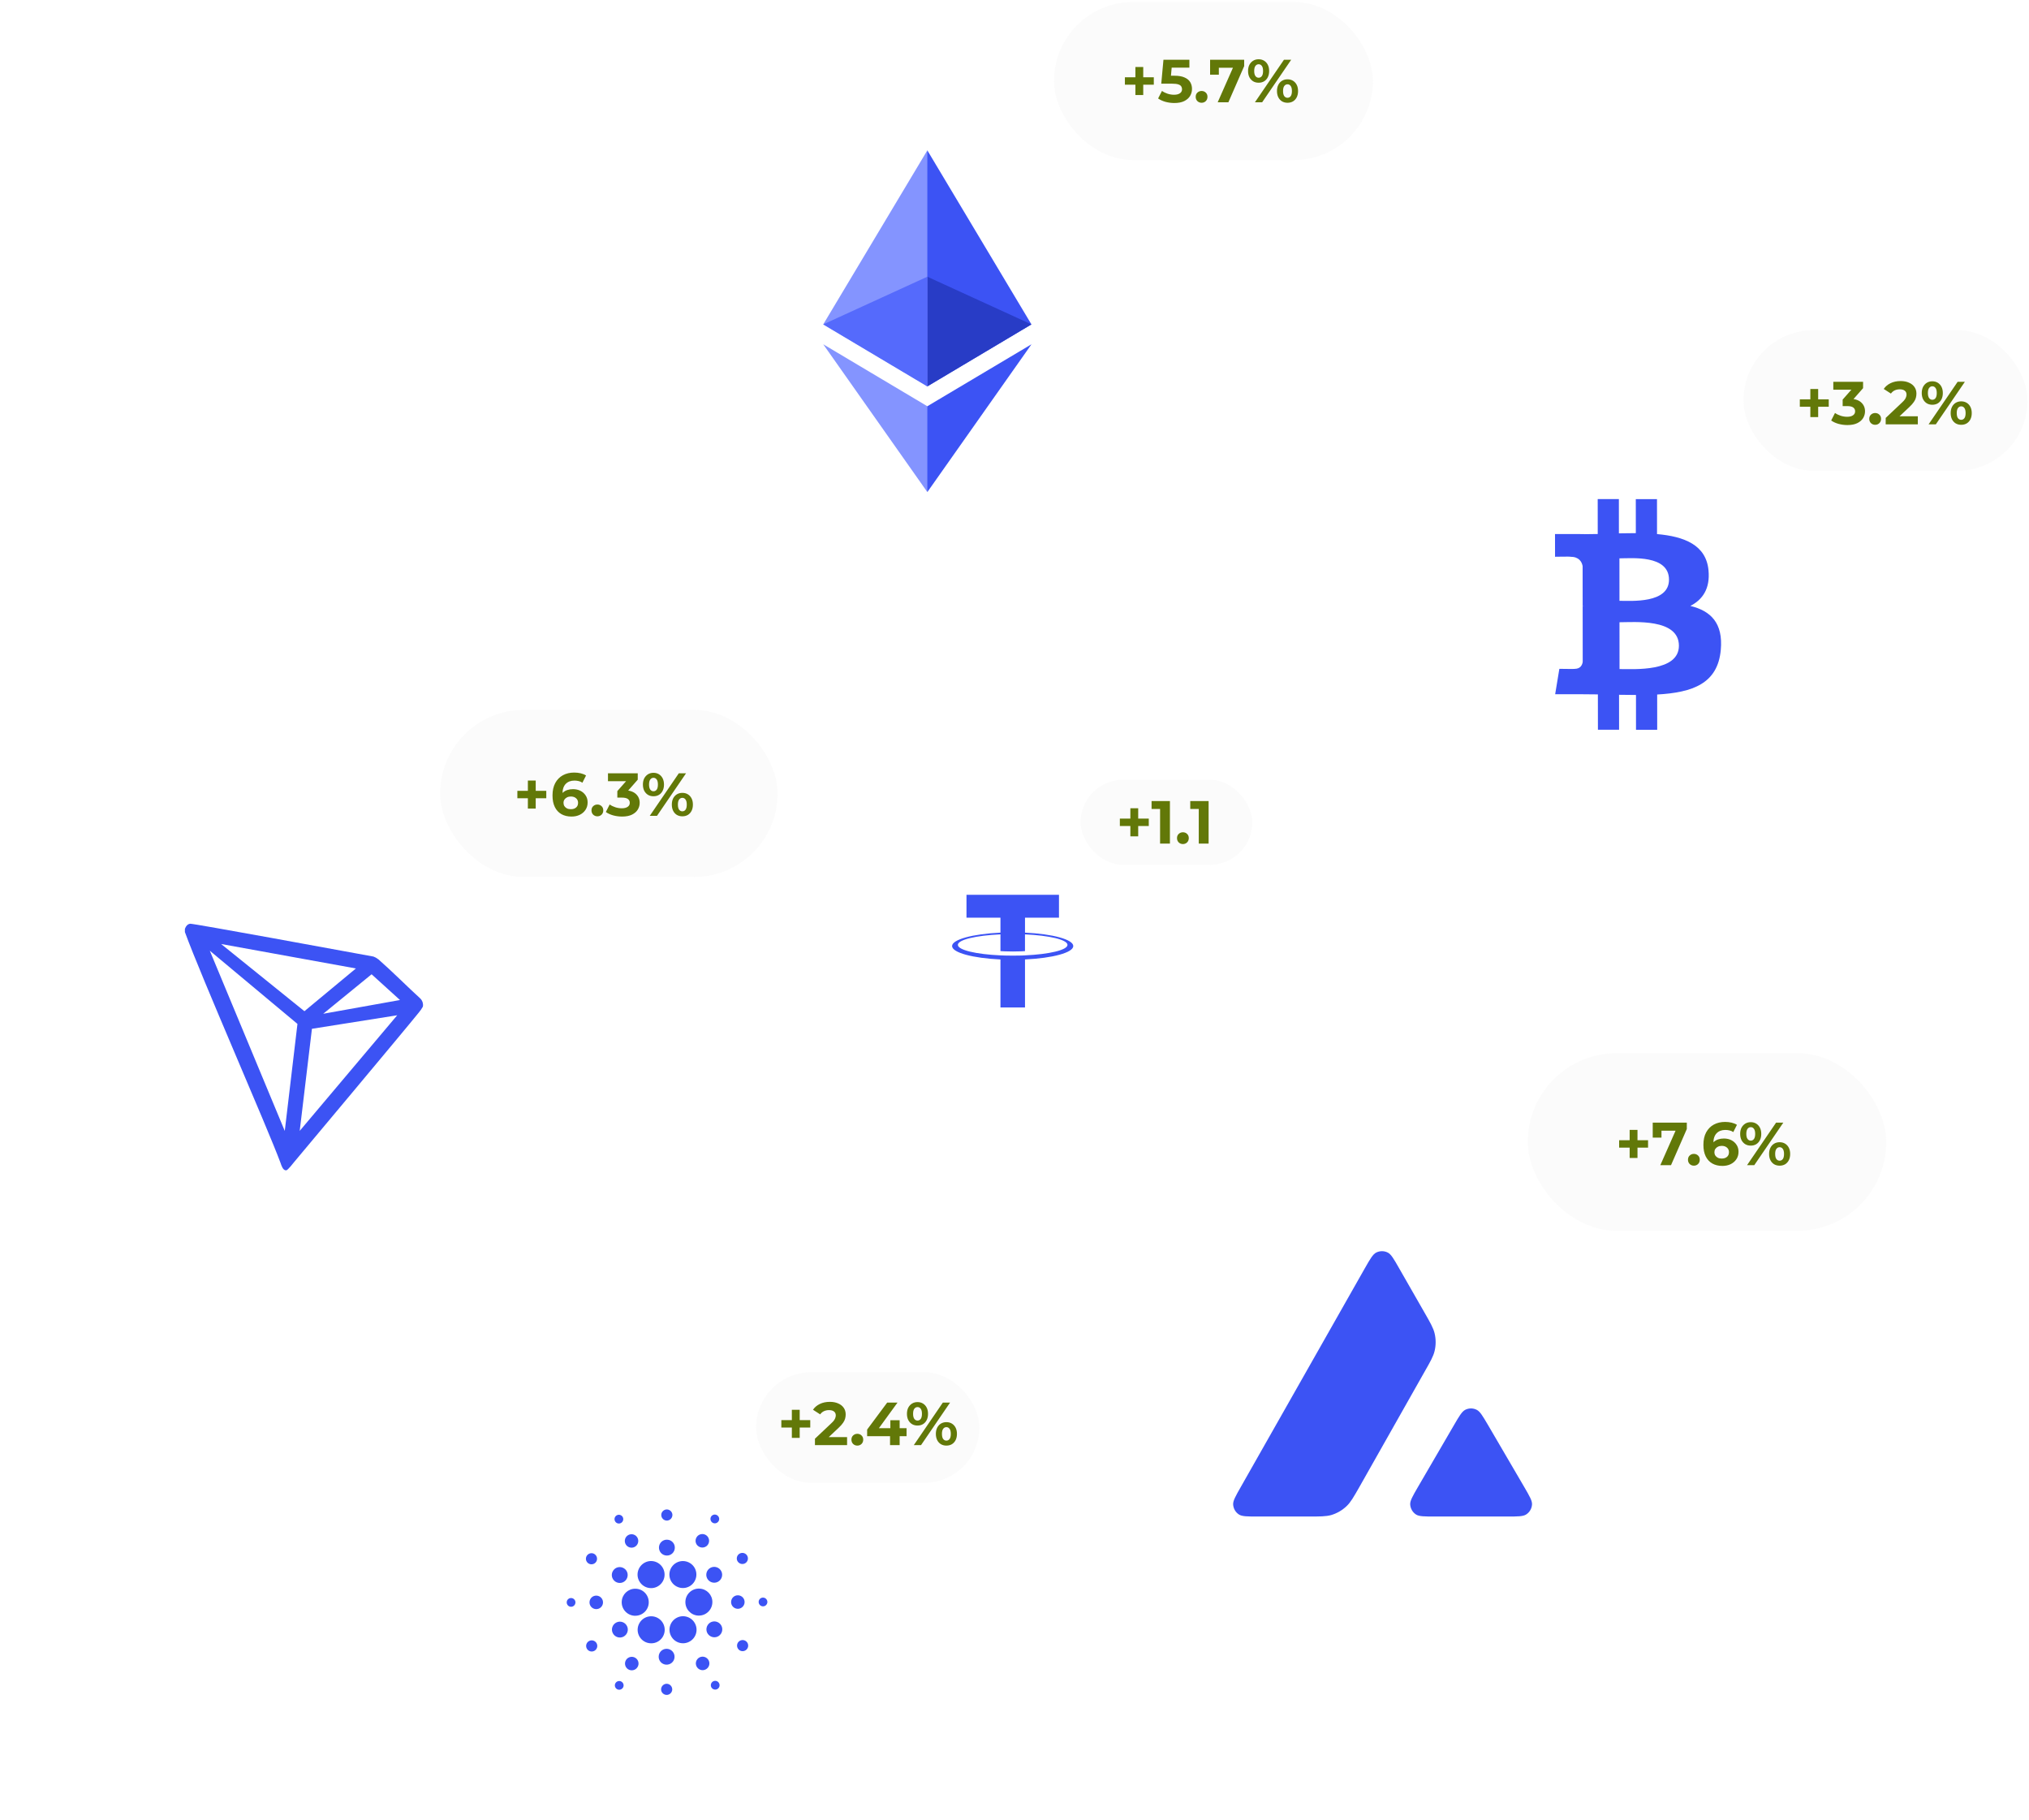 <svg width="668" height="599" viewBox="0 0 668 599" fill="none" xmlns="http://www.w3.org/2000/svg">
<path d="M400.073 143.358V68.049C400.073 57.431 394.399 47.637 385.218 42.328L319.918 4.648C310.736 -0.661 299.389 -0.661 290.156 4.648L224.855 42.328C215.674 47.637 210 57.431 210 68.049V143.41C210 154.028 215.674 163.822 224.855 169.131L290.156 206.811C299.337 212.12 310.685 212.12 319.918 206.811L385.218 169.131C394.399 163.822 400.073 154.028 400.073 143.358Z" fill="white"/>
<path d="M305.303 49.492L304.554 52.055V126.426L305.303 127.178L339.575 106.772L305.303 49.492Z" fill="#3C53F4"/>
<path d="M305.303 49.492L271.031 106.772L305.303 127.179V91.081V49.492Z" fill="#8494FF"/>
<path d="M305.304 133.715L304.882 134.233V160.725L305.304 161.966L339.597 113.319L305.304 133.715Z" fill="#3C53F4"/>
<path d="M305.303 161.966V133.715L271.031 113.319L305.303 161.966Z" fill="#8494FF"/>
<path d="M305.303 127.178L339.575 106.772L305.303 91.081V127.178Z" fill="#283CC6"/>
<path d="M271.031 106.773L305.302 127.178V91.082L271.031 106.773Z" fill="#556AFC"/>
<g filter="url(#filter0_b_20_1713)">
<rect x="347" y="0.666" width="105" height="52" rx="26" fill="#EBEBEB" fill-opacity="0.2"/>
</g>
<path d="M373.805 31.286V22.046H376.385V31.286H373.805ZM370.345 27.886V25.446H379.865V27.886H370.345ZM386.618 33.906C385.645 33.906 384.678 33.779 383.718 33.526C382.771 33.259 381.958 32.886 381.278 32.406L382.558 29.926C383.091 30.313 383.705 30.619 384.398 30.846C385.105 31.073 385.818 31.186 386.538 31.186C387.351 31.186 387.991 31.026 388.458 30.706C388.925 30.386 389.158 29.939 389.158 29.366C389.158 29.006 389.065 28.686 388.878 28.406C388.691 28.126 388.358 27.913 387.878 27.766C387.411 27.619 386.751 27.546 385.898 27.546H382.318L383.038 19.666H391.578V22.266H384.198L385.878 20.786L385.378 26.406L383.698 24.926H386.658C388.045 24.926 389.158 25.119 389.998 25.506C390.851 25.879 391.471 26.393 391.858 27.046C392.245 27.699 392.438 28.439 392.438 29.266C392.438 30.093 392.231 30.859 391.818 31.566C391.405 32.259 390.765 32.826 389.898 33.266C389.045 33.693 387.951 33.906 386.618 33.906ZM395.593 33.826C395.059 33.826 394.599 33.646 394.213 33.286C393.839 32.913 393.653 32.439 393.653 31.866C393.653 31.293 393.839 30.833 394.213 30.486C394.599 30.126 395.059 29.946 395.593 29.946C396.139 29.946 396.599 30.126 396.973 30.486C397.346 30.833 397.533 31.293 397.533 31.866C397.533 32.439 397.346 32.913 396.973 33.286C396.599 33.646 396.139 33.826 395.593 33.826ZM400.895 33.666L406.535 20.906L407.375 22.306H399.835L401.275 20.786V24.586H398.395V19.666H409.615V21.766L404.415 33.666H400.895ZM413.155 33.666L422.715 19.666H425.095L415.535 33.666H413.155ZM414.375 27.226C413.695 27.226 413.095 27.073 412.575 26.766C412.055 26.446 411.642 25.999 411.335 25.426C411.042 24.839 410.895 24.153 410.895 23.366C410.895 22.579 411.042 21.899 411.335 21.326C411.642 20.753 412.055 20.306 412.575 19.986C413.095 19.666 413.695 19.506 414.375 19.506C415.055 19.506 415.655 19.666 416.175 19.986C416.695 20.306 417.102 20.753 417.395 21.326C417.689 21.899 417.835 22.579 417.835 23.366C417.835 24.153 417.689 24.839 417.395 25.426C417.102 25.999 416.695 26.446 416.175 26.766C415.655 27.073 415.055 27.226 414.375 27.226ZM414.375 25.586C414.815 25.586 415.169 25.406 415.435 25.046C415.702 24.673 415.835 24.113 415.835 23.366C415.835 22.619 415.702 22.066 415.435 21.706C415.169 21.333 414.815 21.146 414.375 21.146C413.949 21.146 413.595 21.333 413.315 21.706C413.049 22.066 412.915 22.619 412.915 23.366C412.915 24.099 413.049 24.653 413.315 25.026C413.595 25.399 413.949 25.586 414.375 25.586ZM423.875 33.826C423.209 33.826 422.609 33.673 422.075 33.366C421.555 33.046 421.149 32.599 420.855 32.026C420.562 31.439 420.415 30.753 420.415 29.966C420.415 29.179 420.562 28.499 420.855 27.926C421.149 27.353 421.555 26.906 422.075 26.586C422.609 26.266 423.209 26.106 423.875 26.106C424.569 26.106 425.175 26.266 425.695 26.586C426.215 26.906 426.622 27.353 426.915 27.926C427.209 28.499 427.355 29.179 427.355 29.966C427.355 30.753 427.209 31.439 426.915 32.026C426.622 32.599 426.215 33.046 425.695 33.366C425.175 33.673 424.569 33.826 423.875 33.826ZM423.875 32.186C424.315 32.186 424.669 32.006 424.935 31.646C425.202 31.273 425.335 30.713 425.335 29.966C425.335 29.233 425.202 28.679 424.935 28.306C424.669 27.933 424.315 27.746 423.875 27.746C423.449 27.746 423.095 27.933 422.815 28.306C422.549 28.666 422.415 29.219 422.415 29.966C422.415 30.713 422.549 31.273 422.815 31.646C423.095 32.006 423.449 32.186 423.875 32.186Z" fill="#627808"/>
<path d="M621.268 235.739V168.674C621.268 159.218 616.216 150.496 608.039 145.768L549.886 112.212C541.71 107.484 531.604 107.484 523.382 112.212L465.229 145.768C457.053 150.496 452 159.218 452 168.674V235.785C452 245.241 457.053 253.963 465.229 258.691L523.382 292.247C531.558 296.975 541.664 296.975 549.886 292.247L608.039 258.691C616.216 253.963 621.268 245.241 621.268 235.739Z" fill="white"/>
<path d="M562.479 187.673C561.677 179.38 554.542 176.594 545.536 175.794L545.525 164.292L538.549 164.286L538.559 175.485C536.725 175.483 534.851 175.518 532.988 175.553L532.979 164.281L526.006 164.274L526.014 175.772C524.504 175.802 523.021 175.829 521.574 175.828L521.573 175.793L511.951 175.78L511.96 183.258C511.96 183.258 517.112 183.164 517.026 183.259C519.852 183.262 520.773 184.91 521.042 186.33L521.055 199.433C521.25 199.434 521.504 199.443 521.792 199.483C521.56 199.483 521.311 199.481 521.055 199.483L521.071 217.839C520.947 218.731 520.426 220.153 518.452 220.155C518.541 220.234 513.38 220.149 513.38 220.149L512.002 228.508L521.081 228.517C522.77 228.52 524.433 228.55 526.065 228.562L526.079 240.195L533.047 240.203L533.036 228.693C534.95 228.734 536.802 228.751 538.61 228.751L538.617 240.208L545.594 240.214L545.585 228.602C557.313 227.938 565.519 224.98 566.528 213.928C567.343 205.029 563.167 201.054 556.508 199.443C560.551 197.38 563.076 193.741 562.479 187.673ZM552.742 212.537C552.754 221.23 537.92 220.227 533.192 220.227L533.18 204.815C537.909 204.82 552.734 203.47 552.742 212.537ZM549.477 190.789C549.482 198.698 537.111 197.763 533.173 197.76L533.16 183.782C537.099 183.785 549.469 182.54 549.477 190.789Z" fill="#3C53F4"/>
<g filter="url(#filter1_b_20_1713)">
<rect x="574.005" y="108.666" width="93.507" height="46.308" rx="23.154" fill="#EBEBEB" fill-opacity="0.2"/>
</g>
<path d="M596.011 137.286V128.046H598.591V137.286H596.011ZM592.551 133.886V131.446H602.071V133.886H592.551ZM608.213 139.906C607.24 139.906 606.273 139.779 605.313 139.526C604.353 139.259 603.54 138.886 602.873 138.406L604.133 135.926C604.667 136.313 605.287 136.619 605.993 136.846C606.7 137.073 607.413 137.186 608.133 137.186C608.947 137.186 609.587 137.026 610.053 136.706C610.52 136.386 610.753 135.946 610.753 135.386C610.753 134.853 610.547 134.433 610.133 134.126C609.72 133.819 609.053 133.666 608.133 133.666H606.653V131.526L610.553 127.106L610.913 128.266H603.573V125.666H613.373V127.766L609.493 132.186L607.853 131.246H608.793C610.513 131.246 611.813 131.633 612.693 132.406C613.573 133.179 614.013 134.173 614.013 135.386C614.013 136.173 613.807 136.913 613.393 137.606C612.98 138.286 612.347 138.839 611.493 139.266C610.64 139.693 609.547 139.906 608.213 139.906ZM617.349 139.826C616.816 139.826 616.356 139.646 615.969 139.286C615.596 138.913 615.409 138.439 615.409 137.866C615.409 137.293 615.596 136.833 615.969 136.486C616.356 136.126 616.816 135.946 617.349 135.946C617.896 135.946 618.356 136.126 618.729 136.486C619.103 136.833 619.289 137.293 619.289 137.866C619.289 138.439 619.103 138.913 618.729 139.286C618.356 139.646 617.896 139.826 617.349 139.826ZM620.819 139.666V137.566L626.219 132.466C626.646 132.079 626.959 131.733 627.159 131.426C627.359 131.119 627.492 130.839 627.559 130.586C627.639 130.333 627.679 130.099 627.679 129.886C627.679 129.326 627.486 128.899 627.099 128.606C626.726 128.299 626.172 128.146 625.439 128.146C624.852 128.146 624.306 128.259 623.799 128.486C623.306 128.713 622.886 129.066 622.539 129.546L620.179 128.026C620.712 127.226 621.459 126.593 622.419 126.126C623.379 125.659 624.486 125.426 625.739 125.426C626.779 125.426 627.686 125.599 628.459 125.946C629.246 126.279 629.852 126.753 630.279 127.366C630.719 127.979 630.939 128.713 630.939 129.566C630.939 130.019 630.879 130.473 630.759 130.926C630.652 131.366 630.426 131.833 630.079 132.326C629.746 132.819 629.252 133.373 628.599 133.986L624.119 138.206L623.499 137.026H631.399V139.666H620.819ZM634.951 139.666L644.511 125.666H646.891L637.331 139.666H634.951ZM636.171 133.226C635.491 133.226 634.891 133.073 634.371 132.766C633.851 132.446 633.438 131.999 633.131 131.426C632.838 130.839 632.691 130.153 632.691 129.366C632.691 128.579 632.838 127.899 633.131 127.326C633.438 126.753 633.851 126.306 634.371 125.986C634.891 125.666 635.491 125.506 636.171 125.506C636.851 125.506 637.451 125.666 637.971 125.986C638.491 126.306 638.898 126.753 639.191 127.326C639.485 127.899 639.631 128.579 639.631 129.366C639.631 130.153 639.485 130.839 639.191 131.426C638.898 131.999 638.491 132.446 637.971 132.766C637.451 133.073 636.851 133.226 636.171 133.226ZM636.171 131.586C636.611 131.586 636.965 131.406 637.231 131.046C637.498 130.673 637.631 130.113 637.631 129.366C637.631 128.619 637.498 128.066 637.231 127.706C636.965 127.333 636.611 127.146 636.171 127.146C635.745 127.146 635.391 127.333 635.111 127.706C634.845 128.066 634.711 128.619 634.711 129.366C634.711 130.099 634.845 130.653 635.111 131.026C635.391 131.399 635.745 131.586 636.171 131.586ZM645.671 139.826C645.005 139.826 644.405 139.673 643.871 139.366C643.351 139.046 642.945 138.599 642.651 138.026C642.358 137.439 642.211 136.753 642.211 135.966C642.211 135.179 642.358 134.499 642.651 133.926C642.945 133.353 643.351 132.906 643.871 132.586C644.405 132.266 645.005 132.106 645.671 132.106C646.365 132.106 646.971 132.266 647.491 132.586C648.011 132.906 648.418 133.353 648.711 133.926C649.005 134.499 649.151 135.179 649.151 135.966C649.151 136.753 649.005 137.439 648.711 138.026C648.418 138.599 648.011 139.046 647.491 139.366C646.971 139.673 646.365 139.826 645.671 139.826ZM645.671 138.186C646.111 138.186 646.465 138.006 646.731 137.646C646.998 137.273 647.131 136.713 647.131 135.966C647.131 135.233 646.998 134.679 646.731 134.306C646.465 133.933 646.111 133.746 645.671 133.746C645.245 133.746 644.891 133.933 644.611 134.306C644.345 134.666 644.211 135.219 644.211 135.966C644.211 136.713 644.345 137.273 644.611 137.646C644.891 138.006 645.245 138.186 645.671 138.186Z" fill="#627808"/>
<path d="M201.069 384.612V304.947C201.069 293.715 195.067 283.354 185.354 277.738L116.276 237.878C106.564 232.262 94.56 232.262 84.793 237.878L15.714 277.738C6.002 283.354 0 293.715 0 304.947L0 384.667C0 395.9 6.002 406.26 15.714 411.876L84.793 451.736C94.505 457.352 106.509 457.352 116.276 451.736L185.354 411.876C195.067 406.26 201.069 395.9 201.069 384.612Z" fill="white"/>
<path d="M138.206 328.501C134.339 324.989 128.99 319.624 124.634 315.82L124.376 315.642C123.947 315.303 123.464 315.037 122.946 314.856C112.441 312.928 63.555 303.937 62.601 304.051C62.334 304.088 62.078 304.183 61.853 304.33L61.608 304.52C61.307 304.821 61.078 305.185 60.938 305.585L60.874 305.75V306.651V306.79C66.377 321.869 88.108 371.265 92.387 382.856C92.644 383.642 93.134 385.139 94.049 385.215H94.255C94.745 385.215 96.833 382.501 96.833 382.501C96.833 382.501 134.159 337.962 137.935 333.219C138.424 332.635 138.856 332.006 139.224 331.342C139.318 330.823 139.274 330.288 139.095 329.79C138.917 329.292 138.61 328.848 138.206 328.501ZM106.41 333.688L122.34 320.689L131.684 329.161L106.41 333.688ZM100.223 332.839L72.796 310.721L117.172 318.774L100.223 332.839ZM102.698 338.634L130.769 334.183L98.676 372.229L102.698 338.634ZM69.071 312.928L97.929 337.024L93.753 372.254L69.071 312.928Z" fill="#3C53F4"/>
<g filter="url(#filter2_b_20_1713)">
<rect x="144.927" y="233.666" width="111.074" height="55.008" rx="27.504" fill="#EBEBEB" fill-opacity="0.2"/>
</g>
<path d="M173.791 266.154V256.914H176.371V266.154H173.791ZM170.331 262.754V260.314H179.851V262.754H170.331ZM188.162 268.774C186.882 268.774 185.769 268.507 184.822 267.974C183.889 267.441 183.169 266.661 182.662 265.634C182.156 264.607 181.902 263.341 181.902 261.834C181.902 260.221 182.202 258.854 182.802 257.734C183.416 256.614 184.256 255.761 185.322 255.174C186.402 254.587 187.642 254.294 189.042 254.294C189.789 254.294 190.502 254.374 191.182 254.534C191.862 254.694 192.449 254.934 192.942 255.254L191.742 257.634C191.356 257.367 190.942 257.187 190.502 257.094C190.062 256.987 189.602 256.934 189.122 256.934C187.909 256.934 186.949 257.301 186.242 258.034C185.536 258.767 185.182 259.854 185.182 261.294C185.182 261.534 185.182 261.801 185.182 262.094C185.196 262.387 185.236 262.681 185.302 262.974L184.402 262.134C184.656 261.614 184.982 261.181 185.382 260.834C185.782 260.474 186.256 260.207 186.802 260.034C187.362 259.847 187.976 259.754 188.642 259.754C189.549 259.754 190.362 259.934 191.082 260.294C191.802 260.654 192.376 261.161 192.802 261.814C193.242 262.467 193.462 263.234 193.462 264.114C193.462 265.061 193.222 265.887 192.742 266.594C192.276 267.287 191.642 267.827 190.842 268.214C190.056 268.587 189.162 268.774 188.162 268.774ZM187.982 266.354C188.436 266.354 188.836 266.274 189.182 266.114C189.542 265.941 189.822 265.694 190.022 265.374C190.222 265.054 190.322 264.687 190.322 264.274C190.322 263.634 190.102 263.127 189.662 262.754C189.236 262.367 188.662 262.174 187.942 262.174C187.462 262.174 187.042 262.267 186.682 262.454C186.322 262.627 186.036 262.874 185.822 263.194C185.622 263.501 185.522 263.861 185.522 264.274C185.522 264.674 185.622 265.034 185.822 265.354C186.022 265.661 186.302 265.907 186.662 266.094C187.022 266.267 187.462 266.354 187.982 266.354ZM196.672 268.694C196.139 268.694 195.679 268.514 195.292 268.154C194.919 267.781 194.732 267.307 194.732 266.734C194.732 266.161 194.919 265.701 195.292 265.354C195.679 264.994 196.139 264.814 196.672 264.814C197.219 264.814 197.679 264.994 198.052 265.354C198.425 265.701 198.612 266.161 198.612 266.734C198.612 267.307 198.425 267.781 198.052 268.154C197.679 268.514 197.219 268.694 196.672 268.694ZM204.802 268.774C203.828 268.774 202.862 268.647 201.902 268.394C200.942 268.127 200.128 267.754 199.462 267.274L200.722 264.794C201.255 265.181 201.875 265.487 202.582 265.714C203.288 265.941 204.002 266.054 204.722 266.054C205.535 266.054 206.175 265.894 206.642 265.574C207.108 265.254 207.342 264.814 207.342 264.254C207.342 263.721 207.135 263.301 206.722 262.994C206.308 262.687 205.642 262.534 204.722 262.534H203.242V260.394L207.142 255.974L207.502 257.134H200.162V254.534H209.962V256.634L206.082 261.054L204.442 260.114H205.382C207.102 260.114 208.402 260.501 209.282 261.274C210.162 262.047 210.602 263.041 210.602 264.254C210.602 265.041 210.395 265.781 209.982 266.474C209.568 267.154 208.935 267.707 208.082 268.134C207.228 268.561 206.135 268.774 204.802 268.774ZM213.922 268.534L223.482 254.534H225.862L216.302 268.534H213.922ZM215.142 262.094C214.462 262.094 213.862 261.941 213.342 261.634C212.822 261.314 212.409 260.867 212.102 260.294C211.809 259.707 211.662 259.021 211.662 258.234C211.662 257.447 211.809 256.767 212.102 256.194C212.409 255.621 212.822 255.174 213.342 254.854C213.862 254.534 214.462 254.374 215.142 254.374C215.822 254.374 216.422 254.534 216.942 254.854C217.462 255.174 217.869 255.621 218.162 256.194C218.456 256.767 218.602 257.447 218.602 258.234C218.602 259.021 218.456 259.707 218.162 260.294C217.869 260.867 217.462 261.314 216.942 261.634C216.422 261.941 215.822 262.094 215.142 262.094ZM215.142 260.454C215.582 260.454 215.936 260.274 216.202 259.914C216.469 259.541 216.602 258.981 216.602 258.234C216.602 257.487 216.469 256.934 216.202 256.574C215.936 256.201 215.582 256.014 215.142 256.014C214.716 256.014 214.362 256.201 214.082 256.574C213.816 256.934 213.682 257.487 213.682 258.234C213.682 258.967 213.816 259.521 214.082 259.894C214.362 260.267 214.716 260.454 215.142 260.454ZM224.642 268.694C223.976 268.694 223.376 268.541 222.842 268.234C222.322 267.914 221.916 267.467 221.622 266.894C221.329 266.307 221.182 265.621 221.182 264.834C221.182 264.047 221.329 263.367 221.622 262.794C221.916 262.221 222.322 261.774 222.842 261.454C223.376 261.134 223.976 260.974 224.642 260.974C225.336 260.974 225.942 261.134 226.462 261.454C226.982 261.774 227.389 262.221 227.682 262.794C227.976 263.367 228.122 264.047 228.122 264.834C228.122 265.621 227.976 266.307 227.682 266.894C227.389 267.467 226.982 267.914 226.462 268.234C225.942 268.541 225.336 268.694 224.642 268.694ZM224.642 267.054C225.082 267.054 225.436 266.874 225.702 266.514C225.969 266.141 226.102 265.581 226.102 264.834C226.102 264.101 225.969 263.547 225.702 263.174C225.436 262.801 225.082 262.614 224.642 262.614C224.216 262.614 223.862 262.801 223.582 263.174C223.316 263.534 223.182 264.087 223.182 264.834C223.182 265.581 223.316 266.141 223.582 266.514C223.862 266.874 224.216 267.054 224.642 267.054Z" fill="#627808"/>
<path d="M286.086 551.576V498.847C286.086 491.412 282.113 484.554 275.684 480.837L229.962 454.454C223.534 450.737 215.588 450.737 209.124 454.454L163.401 480.837C156.973 484.554 153 491.412 153 498.847V551.612C153 559.047 156.973 565.905 163.401 569.622L209.124 596.005C215.552 599.722 223.498 599.722 229.962 596.005L275.684 569.622C282.113 565.905 286.086 559.047 286.086 551.576Z" fill="white"/>
<path d="M204.689 527.146C204.548 529.595 206.433 531.691 208.882 531.832C208.97 531.832 209.058 531.832 209.146 531.832C211.612 531.832 213.603 529.841 213.585 527.375C213.585 524.909 211.595 522.918 209.128 522.936C206.767 522.936 204.812 524.785 204.689 527.146Z" fill="#3C53F4"/>
<path d="M188.093 526.001C187.3 525.948 186.613 526.565 186.578 527.357C186.543 528.15 187.142 528.837 187.934 528.872C188.727 528.925 189.397 528.309 189.449 527.516C189.502 526.723 188.886 526.054 188.093 526.001Z" fill="#3C53F4"/>
<path d="M204.406 501.319C205.111 500.967 205.393 500.086 205.041 499.381C204.688 498.677 203.807 498.395 203.103 498.747C202.398 499.1 202.116 499.963 202.468 500.668C202.821 501.39 203.684 501.689 204.406 501.319C204.389 501.319 204.406 501.319 204.406 501.319Z" fill="#3C53F4"/>
<path d="M208.916 509.194C210.008 508.647 210.449 507.309 209.902 506.216C209.356 505.124 208.017 504.684 206.925 505.23C205.833 505.776 205.392 507.115 205.939 508.207C206.485 509.299 207.824 509.74 208.916 509.194Z" fill="#3C53F4"/>
<path d="M193.731 514.602C194.576 515.148 195.704 514.919 196.268 514.074C196.814 513.228 196.585 512.101 195.739 511.537C194.893 510.991 193.766 511.22 193.202 512.065C192.638 512.911 192.885 514.056 193.731 514.602Z" fill="#3C53F4"/>
<path d="M196.427 525.208C195.194 525.137 194.154 526.071 194.084 527.304C194.013 528.537 194.947 529.577 196.18 529.647C197.413 529.718 198.453 528.784 198.523 527.551C198.594 526.335 197.66 525.278 196.427 525.208Z" fill="#3C53F4"/>
<path d="M193.978 540.13C193.08 540.588 192.71 541.68 193.168 542.596C193.626 543.494 194.718 543.864 195.634 543.406C196.533 542.948 196.903 541.856 196.445 540.94C195.987 540.041 194.877 539.671 193.978 540.13Z" fill="#3C53F4"/>
<path d="M202.609 520.61C203.825 521.403 205.446 521.068 206.221 519.852C207.014 518.637 206.679 517.016 205.463 516.241C204.248 515.448 202.627 515.783 201.852 516.999C201.059 518.196 201.394 519.817 202.609 520.61Z" fill="#3C53F4"/>
<path d="M230.006 509.018C231.028 509.688 232.419 509.406 233.089 508.384C233.758 507.362 233.476 505.97 232.454 505.301C231.433 504.632 230.041 504.913 229.372 505.935C228.684 506.975 228.966 508.349 230.006 509.018Z" fill="#3C53F4"/>
<path d="M234.55 501.178C235.219 501.618 236.1 501.425 236.541 500.755C236.981 500.086 236.787 499.205 236.118 498.764C235.448 498.324 234.568 498.518 234.127 499.17C233.704 499.839 233.898 500.738 234.55 501.178Z" fill="#3C53F4"/>
<path d="M230.338 522.9C227.889 522.759 225.775 524.644 225.652 527.093C225.511 529.542 227.396 531.656 229.845 531.779C229.933 531.779 230.021 531.779 230.091 531.779C232.54 531.779 234.531 529.788 234.531 527.322C234.548 524.979 232.699 523.023 230.338 522.9Z" fill="#3C53F4"/>
<path d="M210.378 520.293C211.136 521.79 212.668 522.741 214.36 522.741C216.808 522.741 218.799 520.751 218.799 518.284C218.799 517.597 218.641 516.91 218.323 516.276C217.214 514.074 214.536 513.193 212.351 514.303C210.149 515.43 209.268 518.108 210.378 520.293Z" fill="#3C53F4"/>
<path d="M245.242 514.602C246.141 514.144 246.493 513.035 246.035 512.136C245.577 511.238 244.467 510.885 243.569 511.343C242.67 511.801 242.318 512.894 242.758 513.792C243.234 514.691 244.326 515.061 245.242 514.602Z" fill="#3C53F4"/>
<path d="M233.968 516.012C232.682 516.664 232.154 518.232 232.805 519.518C233.457 520.804 235.025 521.332 236.311 520.681C237.597 520.029 238.126 518.461 237.474 517.175C236.822 515.889 235.254 515.378 233.968 516.012Z" fill="#3C53F4"/>
<path d="M219.433 500.509C220.438 500.561 221.301 499.786 221.371 498.782C221.442 497.778 220.649 496.915 219.645 496.844C218.641 496.791 217.777 497.549 217.707 498.553C217.654 499.575 218.429 500.438 219.433 500.509Z" fill="#3C53F4"/>
<path d="M219.416 512.013C220.861 512.101 222.094 510.991 222.165 509.546C222.253 508.102 221.143 506.869 219.698 506.798C218.254 506.71 217.02 507.82 216.95 509.265C216.879 510.709 217.972 511.942 219.416 512.013Z" fill="#3C53F4"/>
<path d="M205.253 538.72C206.539 538.068 207.068 536.5 206.416 535.214C205.764 533.928 204.196 533.4 202.91 534.052C201.624 534.704 201.095 536.271 201.747 537.558C202.399 538.844 203.967 539.372 205.253 538.72Z" fill="#3C53F4"/>
<path d="M221.107 515.835C219.768 517.897 220.332 520.645 222.393 521.984C224.455 523.323 227.203 522.759 228.542 520.698C229.881 518.637 229.317 515.888 227.256 514.549C226.533 514.074 225.688 513.827 224.825 513.827C223.327 513.827 221.935 514.585 221.107 515.835Z" fill="#3C53F4"/>
<path d="M228.841 534.439C227.731 532.237 225.053 531.356 222.869 532.466C220.667 533.576 219.786 536.254 220.896 538.438C222.006 540.641 224.684 541.521 226.868 540.411C229.053 539.319 229.951 536.677 228.859 534.475C228.859 534.457 228.859 534.457 228.841 534.439Z" fill="#3C53F4"/>
<path d="M236.612 534.122C235.396 533.33 233.775 533.664 233 534.88C232.208 536.095 232.542 537.716 233.758 538.491C234.973 539.284 236.594 538.949 237.369 537.734C238.162 536.536 237.827 534.915 236.612 534.122Z" fill="#3C53F4"/>
<path d="M245.139 527.445C245.209 526.212 244.275 525.173 243.042 525.102C241.809 525.032 240.77 525.965 240.699 527.199C240.629 528.432 241.562 529.471 242.796 529.542C244.011 529.612 245.068 528.661 245.139 527.445Z" fill="#3C53F4"/>
<path d="M251.286 525.86C250.493 525.807 249.806 526.424 249.771 527.216C249.735 528.009 250.334 528.696 251.127 528.732C251.92 528.784 252.589 528.168 252.642 527.375C252.677 526.582 252.078 525.913 251.286 525.86Z" fill="#3C53F4"/>
<path d="M245.489 540.13C244.644 539.584 243.516 539.813 242.952 540.659C242.406 541.504 242.635 542.632 243.481 543.195C244.327 543.742 245.454 543.513 246.018 542.667C246.582 541.821 246.335 540.676 245.489 540.13Z" fill="#3C53F4"/>
<path d="M204.654 553.554C203.985 553.113 203.104 553.307 202.664 553.959C202.223 554.628 202.417 555.509 203.069 555.95C203.738 556.39 204.619 556.196 205.059 555.544C205.517 554.893 205.324 553.994 204.654 553.554Z" fill="#3C53F4"/>
<path d="M234.813 553.413C234.108 553.765 233.827 554.646 234.179 555.351C234.531 556.056 235.412 556.338 236.117 555.985C236.822 555.633 237.103 554.77 236.751 554.065C236.399 553.343 235.535 553.043 234.813 553.413C234.831 553.413 234.813 553.413 234.813 553.413Z" fill="#3C53F4"/>
<path d="M218.114 538.897C219.453 536.835 218.889 534.087 216.828 532.731C214.766 531.392 212.018 531.955 210.662 534.017C209.305 536.078 209.886 538.826 211.948 540.183C212.67 540.658 213.516 540.905 214.379 540.905C215.894 540.923 217.286 540.165 218.114 538.897Z" fill="#3C53F4"/>
<path d="M209.216 545.714C208.194 545.045 206.802 545.327 206.133 546.348C205.463 547.37 205.745 548.762 206.767 549.431C207.789 550.101 209.181 549.819 209.85 548.797C210.537 547.775 210.255 546.384 209.216 545.714Z" fill="#3C53F4"/>
<path d="M219.592 554.223C218.588 554.17 217.724 554.946 217.654 555.95C217.584 556.954 218.376 557.817 219.38 557.888C220.385 557.94 221.248 557.183 221.318 556.179C221.371 555.157 220.596 554.294 219.592 554.223Z" fill="#3C53F4"/>
<path d="M219.61 542.719C218.165 542.631 216.932 543.741 216.861 545.186C216.773 546.63 217.883 547.864 219.328 547.934C220.772 548.005 222.006 546.912 222.076 545.468C222.164 544.041 221.054 542.79 219.61 542.719Z" fill="#3C53F4"/>
<path d="M230.304 545.539C229.212 546.102 228.771 547.441 229.335 548.533C229.899 549.626 231.238 550.066 232.33 549.502C233.422 548.956 233.863 547.617 233.316 546.525C232.753 545.433 231.414 544.975 230.304 545.539Z" fill="#3C53F4"/>
<g filter="url(#filter3_b_20_1713)">
<rect x="248.924" y="451.666" width="73.519" height="36.409" rx="18.205" fill="#EBEBEB" fill-opacity="0.2"/>
</g>
<path d="M260.7 473.286V464.046H263.28V473.286H260.7ZM257.24 469.886V467.446H266.76V469.886H257.24ZM268.301 475.666V473.566L273.701 468.466C274.127 468.079 274.441 467.733 274.641 467.426C274.841 467.119 274.974 466.839 275.041 466.586C275.121 466.333 275.161 466.099 275.161 465.886C275.161 465.326 274.967 464.899 274.581 464.606C274.207 464.299 273.654 464.146 272.921 464.146C272.334 464.146 271.787 464.259 271.281 464.486C270.787 464.713 270.367 465.066 270.021 465.546L267.661 464.026C268.194 463.226 268.941 462.593 269.901 462.126C270.861 461.659 271.967 461.426 273.221 461.426C274.261 461.426 275.167 461.599 275.941 461.946C276.727 462.279 277.334 462.753 277.761 463.366C278.201 463.979 278.421 464.713 278.421 465.566C278.421 466.019 278.361 466.473 278.241 466.926C278.134 467.366 277.907 467.833 277.561 468.326C277.227 468.819 276.734 469.373 276.081 469.986L271.601 474.206L270.981 473.026H278.881V475.666H268.301ZM282.253 475.826C281.72 475.826 281.26 475.646 280.873 475.286C280.5 474.913 280.313 474.439 280.313 473.866C280.313 473.293 280.5 472.833 280.873 472.486C281.26 472.126 281.72 471.946 282.253 471.946C282.8 471.946 283.26 472.126 283.633 472.486C284.006 472.833 284.193 473.293 284.193 473.866C284.193 474.439 284.006 474.913 283.633 475.286C283.26 475.646 282.8 475.826 282.253 475.826ZM285.487 472.726V470.546L292.087 461.666H295.487L289.027 470.546L287.447 470.086H298.467V472.726H285.487ZM293.027 475.666V472.726L293.127 470.086V467.466H296.187V475.666H293.027ZM300.851 475.666L310.411 461.666H312.791L303.231 475.666H300.851ZM302.071 469.226C301.391 469.226 300.791 469.073 300.271 468.766C299.751 468.446 299.338 467.999 299.031 467.426C298.738 466.839 298.591 466.153 298.591 465.366C298.591 464.579 298.738 463.899 299.031 463.326C299.338 462.753 299.751 462.306 300.271 461.986C300.791 461.666 301.391 461.506 302.071 461.506C302.751 461.506 303.351 461.666 303.871 461.986C304.391 462.306 304.798 462.753 305.091 463.326C305.384 463.899 305.531 464.579 305.531 465.366C305.531 466.153 305.384 466.839 305.091 467.426C304.798 467.999 304.391 468.446 303.871 468.766C303.351 469.073 302.751 469.226 302.071 469.226ZM302.071 467.586C302.511 467.586 302.864 467.406 303.131 467.046C303.398 466.673 303.531 466.113 303.531 465.366C303.531 464.619 303.398 464.066 303.131 463.706C302.864 463.333 302.511 463.146 302.071 463.146C301.644 463.146 301.291 463.333 301.011 463.706C300.744 464.066 300.611 464.619 300.611 465.366C300.611 466.099 300.744 466.653 301.011 467.026C301.291 467.399 301.644 467.586 302.071 467.586ZM311.571 475.826C310.904 475.826 310.304 475.673 309.771 475.366C309.251 475.046 308.844 474.599 308.551 474.026C308.258 473.439 308.111 472.753 308.111 471.966C308.111 471.179 308.258 470.499 308.551 469.926C308.844 469.353 309.251 468.906 309.771 468.586C310.304 468.266 310.904 468.106 311.571 468.106C312.264 468.106 312.871 468.266 313.391 468.586C313.911 468.906 314.318 469.353 314.611 469.926C314.904 470.499 315.051 471.179 315.051 471.966C315.051 472.753 314.904 473.439 314.611 474.026C314.318 474.599 313.911 475.046 313.391 475.366C312.871 475.673 312.264 475.826 311.571 475.826ZM311.571 474.186C312.011 474.186 312.364 474.006 312.631 473.646C312.898 473.273 313.031 472.713 313.031 471.966C313.031 471.233 312.898 470.679 312.631 470.306C312.364 469.933 312.011 469.746 311.571 469.746C311.144 469.746 310.791 469.933 310.511 470.306C310.244 470.666 310.111 471.219 310.111 471.966C310.111 472.713 310.244 473.273 310.511 473.646C310.791 474.006 311.144 474.186 311.571 474.186Z" fill="#627808"/>
<path d="M562.636 507.047V422.403C562.636 410.468 556.259 399.46 545.939 393.493L472.544 351.142C462.224 345.174 449.47 345.174 439.092 351.142L365.697 393.493C355.377 399.46 349 410.468 349 422.403V507.105C349 519.04 355.377 530.048 365.697 536.015L439.092 578.366C449.412 584.334 462.166 584.334 472.544 578.366L545.939 536.015C556.259 530.048 562.636 519.04 562.636 507.047Z" fill="white"/>
<path d="M430.677 499.172H414.131C410.654 499.172 408.936 499.172 407.889 498.503C406.758 497.769 406.067 496.555 405.983 495.214C405.92 493.979 406.779 492.47 408.497 489.454L449.351 417.442C451.09 414.384 451.969 412.855 453.079 412.289C454.273 411.682 455.698 411.682 456.891 412.289C458.001 412.855 458.881 414.384 460.62 417.442L469.018 432.103L469.061 432.178C470.939 435.459 471.891 437.122 472.307 438.868C472.767 440.774 472.767 442.785 472.307 444.691C471.888 446.45 470.945 448.126 469.039 451.456L447.579 489.391L447.524 489.488L447.523 489.49C445.633 492.797 444.676 494.473 443.348 495.737C441.903 497.12 440.165 498.125 438.259 498.691C436.52 499.172 434.573 499.172 430.677 499.172Z" fill="#3C53F4"/>
<path d="M472.462 499.172H496.171C499.668 499.172 501.428 499.172 502.476 498.482C503.607 497.749 504.318 496.513 504.382 495.173C504.442 493.977 503.602 492.528 501.956 489.687C501.907 489.604 501.858 489.519 501.809 489.434L501.784 489.392L489.908 469.075L489.773 468.847L489.771 468.843C488.104 466.023 487.262 464.599 486.18 464.049C484.987 463.441 483.583 463.441 482.389 464.049C481.3 464.614 480.421 466.101 478.682 469.096L466.848 489.413L466.808 489.483C465.076 492.473 464.21 493.967 464.272 495.193C464.356 496.534 465.047 497.769 466.178 498.503C467.205 499.172 468.964 499.172 472.462 499.172Z" fill="#3C53F4"/>
<g filter="url(#filter4_b_20_1713)">
<rect x="502.983" y="346.666" width="118.017" height="58.446" rx="29.223" fill="#EBEBEB" fill-opacity="0.2"/>
</g>
<path d="M536.524 381.146V371.906H539.104V381.146H536.524ZM533.064 377.746V375.306H542.584V377.746H533.064ZM546.621 383.526L552.261 370.766L553.101 372.166H545.561L547.001 370.646V374.446H544.121V369.526H555.341V371.626L550.141 383.526H546.621ZM557.667 383.686C557.133 383.686 556.673 383.506 556.287 383.146C555.913 382.772 555.727 382.299 555.727 381.726C555.727 381.152 555.913 380.692 556.287 380.346C556.673 379.986 557.133 379.806 557.667 379.806C558.213 379.806 558.673 379.986 559.047 380.346C559.42 380.692 559.607 381.152 559.607 381.726C559.607 382.299 559.42 382.772 559.047 383.146C558.673 383.506 558.213 383.686 557.667 383.686ZM567.067 383.766C565.787 383.766 564.674 383.499 563.727 382.966C562.794 382.432 562.074 381.652 561.567 380.626C561.06 379.599 560.807 378.332 560.807 376.826C560.807 375.212 561.107 373.846 561.707 372.726C562.32 371.606 563.16 370.752 564.227 370.166C565.307 369.579 566.547 369.286 567.947 369.286C568.694 369.286 569.407 369.366 570.087 369.526C570.767 369.686 571.354 369.926 571.847 370.246L570.647 372.626C570.26 372.359 569.847 372.179 569.407 372.086C568.967 371.979 568.507 371.926 568.027 371.926C566.814 371.926 565.854 372.292 565.147 373.026C564.44 373.759 564.087 374.846 564.087 376.286C564.087 376.526 564.087 376.792 564.087 377.086C564.1 377.379 564.14 377.672 564.207 377.966L563.307 377.126C563.56 376.606 563.887 376.172 564.287 375.826C564.687 375.466 565.16 375.199 565.707 375.026C566.267 374.839 566.88 374.746 567.547 374.746C568.454 374.746 569.267 374.926 569.987 375.286C570.707 375.646 571.28 376.152 571.707 376.806C572.147 377.459 572.367 378.226 572.367 379.106C572.367 380.052 572.127 380.879 571.647 381.586C571.18 382.279 570.547 382.819 569.747 383.206C568.96 383.579 568.067 383.766 567.067 383.766ZM566.887 381.346C567.34 381.346 567.74 381.266 568.087 381.106C568.447 380.932 568.727 380.686 568.927 380.366C569.127 380.046 569.227 379.679 569.227 379.266C569.227 378.626 569.007 378.119 568.567 377.746C568.14 377.359 567.567 377.166 566.847 377.166C566.367 377.166 565.947 377.259 565.587 377.446C565.227 377.619 564.94 377.866 564.727 378.186C564.527 378.492 564.427 378.852 564.427 379.266C564.427 379.666 564.527 380.026 564.727 380.346C564.927 380.652 565.207 380.899 565.567 381.086C565.927 381.259 566.367 381.346 566.887 381.346ZM575.171 383.526L584.731 369.526H587.111L577.551 383.526H575.171ZM576.391 377.086C575.711 377.086 575.111 376.932 574.591 376.626C574.071 376.306 573.657 375.859 573.351 375.286C573.057 374.699 572.911 374.012 572.911 373.226C572.911 372.439 573.057 371.759 573.351 371.186C573.657 370.612 574.071 370.166 574.591 369.846C575.111 369.526 575.711 369.366 576.391 369.366C577.071 369.366 577.671 369.526 578.191 369.846C578.711 370.166 579.117 370.612 579.411 371.186C579.704 371.759 579.851 372.439 579.851 373.226C579.851 374.012 579.704 374.699 579.411 375.286C579.117 375.859 578.711 376.306 578.191 376.626C577.671 376.932 577.071 377.086 576.391 377.086ZM576.391 375.446C576.831 375.446 577.184 375.266 577.451 374.906C577.717 374.532 577.851 373.972 577.851 373.226C577.851 372.479 577.717 371.926 577.451 371.566C577.184 371.192 576.831 371.006 576.391 371.006C575.964 371.006 575.611 371.192 575.331 371.566C575.064 371.926 574.931 372.479 574.931 373.226C574.931 373.959 575.064 374.512 575.331 374.886C575.611 375.259 575.964 375.446 576.391 375.446ZM585.891 383.686C585.224 383.686 584.624 383.532 584.091 383.226C583.571 382.906 583.164 382.459 582.871 381.886C582.577 381.299 582.431 380.612 582.431 379.826C582.431 379.039 582.577 378.359 582.871 377.786C583.164 377.212 583.571 376.766 584.091 376.446C584.624 376.126 585.224 375.966 585.891 375.966C586.584 375.966 587.191 376.126 587.711 376.446C588.231 376.766 588.637 377.212 588.931 377.786C589.224 378.359 589.371 379.039 589.371 379.826C589.371 380.612 589.224 381.299 588.931 381.886C588.637 382.459 588.231 382.906 587.711 383.226C587.191 383.532 586.584 383.686 585.891 383.686ZM585.891 382.046C586.331 382.046 586.684 381.866 586.951 381.506C587.217 381.132 587.351 380.572 587.351 379.826C587.351 379.092 587.217 378.539 586.951 378.166C586.684 377.792 586.331 377.606 585.891 377.606C585.464 377.606 585.111 377.792 584.831 378.166C584.564 378.526 584.431 379.079 584.431 379.826C584.431 380.572 584.564 381.132 584.831 381.506C585.111 381.866 585.464 382.046 585.891 382.046Z" fill="#627808"/>
<path d="M384.331 333.488V292.943C384.331 287.227 381.276 281.954 376.333 279.096L341.177 258.81C336.234 255.951 330.125 255.951 325.154 258.81L289.998 279.096C285.055 281.954 282 287.227 282 292.943V333.515C282 339.232 285.055 344.505 289.998 347.363L325.154 367.649C330.097 370.508 336.206 370.508 341.177 367.649L376.333 347.363C381.276 344.505 384.331 339.232 384.331 333.488Z" fill="white"/>
<path fill-rule="evenodd" clip-rule="evenodd" d="M337.46 314.465C337.233 314.483 336.062 314.553 333.449 314.553C331.37 314.553 329.895 314.49 329.377 314.465C321.346 314.109 315.351 312.698 315.351 311.009C315.351 309.32 321.346 307.912 329.377 307.549V313.06C329.902 313.099 331.406 313.188 333.485 313.188C335.978 313.188 337.227 313.083 337.452 313.062V307.553C345.466 307.913 351.448 309.324 351.448 311.009C351.448 312.694 345.468 314.105 337.452 314.463L337.46 314.465ZM337.46 306.983V302.052H348.644V294.531H318.193V302.052H329.375V306.981C320.286 307.403 313.451 309.219 313.451 311.396C313.451 313.573 320.286 315.388 329.375 315.811V331.614H337.458V315.805C346.526 315.384 353.35 313.569 353.35 311.394C353.35 309.219 346.532 307.404 337.458 306.981L337.46 306.983Z" fill="#3C53F4"/>
<g filter="url(#filter5_b_20_1713)">
<rect x="355.757" y="256.666" width="56.529" height="27.995" rx="13.998" fill="#EBEBEB" fill-opacity="0.2"/>
</g>
<path d="M372.146 275.286V266.046H374.726V275.286H372.146ZM368.686 271.886V269.446H378.206V271.886H368.686ZM381.929 277.666V264.866L383.329 266.266H379.129V263.666H385.169V277.666H381.929ZM389.441 277.826C388.908 277.826 388.448 277.646 388.061 277.286C387.688 276.913 387.501 276.439 387.501 275.866C387.501 275.293 387.688 274.833 388.061 274.486C388.448 274.126 388.908 273.946 389.441 273.946C389.988 273.946 390.448 274.126 390.821 274.486C391.195 274.833 391.381 275.293 391.381 275.866C391.381 276.439 391.195 276.913 390.821 277.286C390.448 277.646 389.988 277.826 389.441 277.826ZM394.664 277.666V264.866L396.064 266.266H391.864V263.666H397.904V277.666H394.664Z" fill="#627808"/>
<defs>
<filter id="filter0_b_20_1713" x="315" y="-31.334" width="169" height="116" filterUnits="userSpaceOnUse" color-interpolation-filters="sRGB">
<feFlood flood-opacity="0" result="BackgroundImageFix"/>
<feGaussianBlur in="BackgroundImageFix" stdDeviation="16"/>
<feComposite in2="SourceAlpha" operator="in" result="effect1_backgroundBlur_20_1713"/>
<feBlend mode="normal" in="SourceGraphic" in2="effect1_backgroundBlur_20_1713" result="shape"/>
</filter>
<filter id="filter1_b_20_1713" x="542.005" y="76.666" width="157.507" height="110.308" filterUnits="userSpaceOnUse" color-interpolation-filters="sRGB">
<feFlood flood-opacity="0" result="BackgroundImageFix"/>
<feGaussianBlur in="BackgroundImageFix" stdDeviation="16"/>
<feComposite in2="SourceAlpha" operator="in" result="effect1_backgroundBlur_20_1713"/>
<feBlend mode="normal" in="SourceGraphic" in2="effect1_backgroundBlur_20_1713" result="shape"/>
</filter>
<filter id="filter2_b_20_1713" x="112.927" y="201.666" width="175.074" height="119.008" filterUnits="userSpaceOnUse" color-interpolation-filters="sRGB">
<feFlood flood-opacity="0" result="BackgroundImageFix"/>
<feGaussianBlur in="BackgroundImageFix" stdDeviation="16"/>
<feComposite in2="SourceAlpha" operator="in" result="effect1_backgroundBlur_20_1713"/>
<feBlend mode="normal" in="SourceGraphic" in2="effect1_backgroundBlur_20_1713" result="shape"/>
</filter>
<filter id="filter3_b_20_1713" x="216.924" y="419.666" width="137.519" height="100.409" filterUnits="userSpaceOnUse" color-interpolation-filters="sRGB">
<feFlood flood-opacity="0" result="BackgroundImageFix"/>
<feGaussianBlur in="BackgroundImageFix" stdDeviation="16"/>
<feComposite in2="SourceAlpha" operator="in" result="effect1_backgroundBlur_20_1713"/>
<feBlend mode="normal" in="SourceGraphic" in2="effect1_backgroundBlur_20_1713" result="shape"/>
</filter>
<filter id="filter4_b_20_1713" x="470.983" y="314.666" width="182.017" height="122.446" filterUnits="userSpaceOnUse" color-interpolation-filters="sRGB">
<feFlood flood-opacity="0" result="BackgroundImageFix"/>
<feGaussianBlur in="BackgroundImageFix" stdDeviation="16"/>
<feComposite in2="SourceAlpha" operator="in" result="effect1_backgroundBlur_20_1713"/>
<feBlend mode="normal" in="SourceGraphic" in2="effect1_backgroundBlur_20_1713" result="shape"/>
</filter>
<filter id="filter5_b_20_1713" x="323.757" y="224.666" width="120.529" height="91.996" filterUnits="userSpaceOnUse" color-interpolation-filters="sRGB">
<feFlood flood-opacity="0" result="BackgroundImageFix"/>
<feGaussianBlur in="BackgroundImageFix" stdDeviation="16"/>
<feComposite in2="SourceAlpha" operator="in" result="effect1_backgroundBlur_20_1713"/>
<feBlend mode="normal" in="SourceGraphic" in2="effect1_backgroundBlur_20_1713" result="shape"/>
</filter>
</defs>
</svg>
